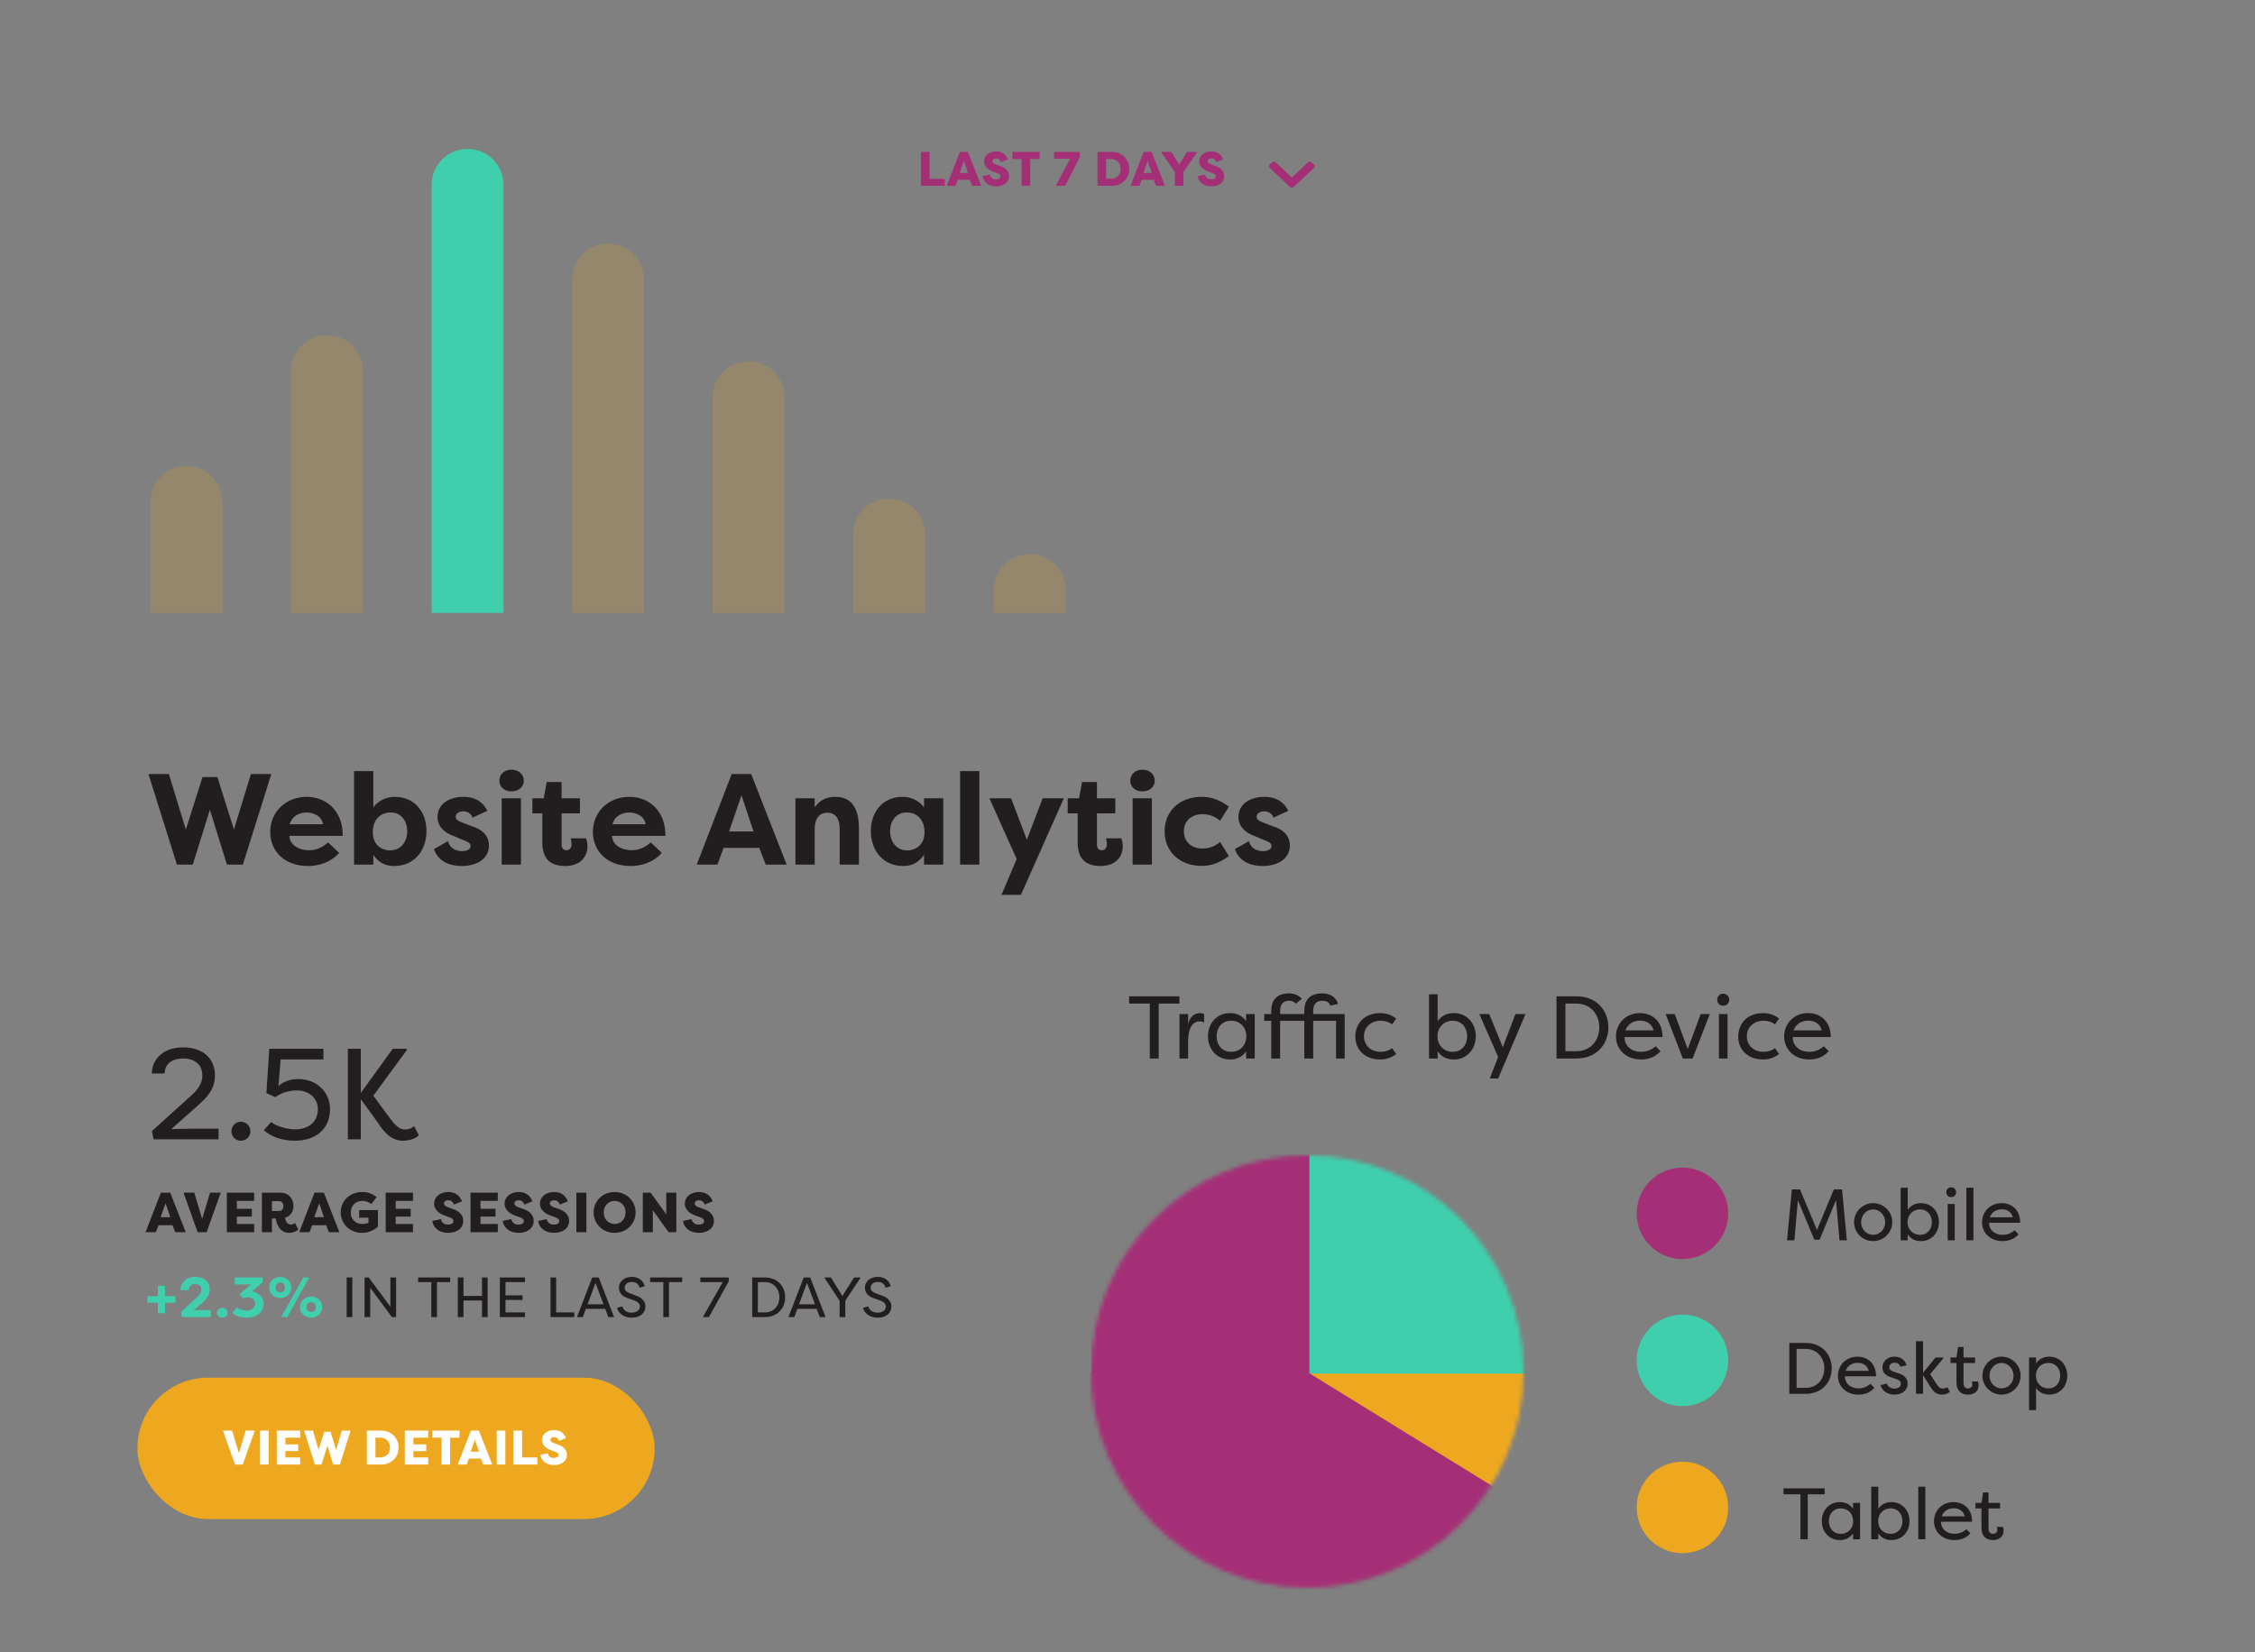 <?xml version="1.0" encoding="UTF-8"?>
<svg xmlns="http://www.w3.org/2000/svg" width="558" height="409" viewBox="0 0 558 409" fill="none">
  <rect x="0" y="0" width="558" height="409" fill="#808080" stroke="none"/>
  <path d="M53.792 192.336H50.112L45.984 205.328L41.792 191.6H36.736L43.776 214H47.712L51.936 200.432L56.16 214H60.096L67.136 191.6H62.08L57.888 205.328L53.792 192.336ZM75.86 201.104C77.46 201.104 79.604 201.904 79.924 204.016H71.7C72.308 201.808 74.324 201.104 75.86 201.104ZM81.172 208.496C80.02 209.616 78.324 210.448 76.628 210.448C73.556 210.448 71.7 208.944 71.604 206.896H84.82C84.82 200.368 80.436 197.232 75.924 197.232C70.644 197.232 66.868 201.04 66.868 205.872C66.868 210.544 70.196 214.352 76.276 214.352C78.484 214.352 81.62 213.68 83.924 211.12L81.172 208.496ZM105.531 205.712C105.531 201.104 102.747 197.232 97.626 197.232C95.418 197.232 93.499 198.32 92.379 199.824V190.864H87.611V214H92.379V211.6C93.562 213.296 95.099 214.352 97.531 214.352C102.523 214.352 105.531 210.512 105.531 205.712ZM100.763 205.744C100.763 208.4 99.195 210.48 96.538 210.48C94.203 210.48 92.251 208.944 92.251 206C92.251 202.928 94.075 201.104 96.666 201.104C99.29 201.104 100.763 203.216 100.763 205.744ZM107.393 210.16C108.513 213.584 111.841 214.352 114.273 214.352C117.889 214.352 120.993 212.624 120.993 209.264C120.993 208.176 120.641 205.648 116.769 204.528L114.305 203.568C113.441 203.216 112.769 202.896 112.769 202.16C112.769 201.296 113.697 200.816 114.593 200.816C115.361 200.816 116.481 201.072 116.929 202.384L120.609 200.688C119.073 197.712 116.545 197.232 114.689 197.232C111.201 197.232 108.257 198.96 108.257 202.256C108.257 202.992 108.449 205.616 112.353 206.96L115.233 208.176C116.129 208.528 116.449 208.88 116.449 209.424C116.449 210.288 115.361 210.672 114.305 210.672C112.961 210.672 111.361 210.096 110.849 208.208L107.393 210.16ZM128.911 214V197.584H124.143V214H128.911ZM123.567 193.232C123.567 194.8 124.815 195.888 126.575 195.888C128.271 195.888 129.615 194.8 129.615 193.232C129.615 191.6 128.271 190.512 126.575 190.512C124.815 190.512 123.567 191.6 123.567 193.232ZM138.967 193.552H135.287L134.551 197.584H131.735V201.328H134.199V208.56C134.199 213.296 136.983 214.352 139.895 214.352C143.767 214.352 145.367 211.888 145.367 209.456C145.367 208.848 145.271 208.112 144.983 207.504H141.207C141.303 207.76 141.431 208.432 141.431 208.912C141.431 209.68 141.111 210.448 140.183 210.448C139.255 210.448 138.967 209.744 138.967 209.008V201.328H143.511V197.584H138.967V193.552ZM155.704 201.104C157.304 201.104 159.448 201.904 159.768 204.016H151.544C152.152 201.808 154.168 201.104 155.704 201.104ZM161.016 208.496C159.864 209.616 158.168 210.448 156.472 210.448C153.4 210.448 151.544 208.944 151.448 206.896H164.664C164.664 200.368 160.28 197.232 155.768 197.232C150.488 197.232 146.712 201.04 146.712 205.872C146.712 210.544 150.04 214.352 156.12 214.352C158.328 214.352 161.464 213.68 163.767 211.12L161.016 208.496ZM177.531 214L179.067 209.808V209.872H187.867V209.808L189.467 214H194.651L185.883 191.6H181.051L172.411 214H177.531ZM183.483 196.848L186.459 205.808H180.411L183.483 196.848ZM196.829 214H201.597V205.2C201.597 202.928 202.525 201.168 204.733 201.168C206.941 201.168 207.773 202.896 207.773 205.168V214H212.541V205.072C212.541 200.88 211.293 197.232 206.685 197.232C204.669 197.232 202.973 197.904 201.597 199.824V197.584H196.829V214ZM220.262 205.744C220.262 203.216 221.734 201.104 224.358 201.104C226.95 201.104 228.774 202.928 228.774 206C228.774 208.944 226.822 210.48 224.486 210.48C221.83 210.48 220.262 208.4 220.262 205.744ZM228.646 197.584V199.824C227.526 198.32 225.606 197.232 223.398 197.232C218.278 197.232 215.494 201.104 215.494 205.712C215.494 210.512 218.502 214.352 223.494 214.352C225.926 214.352 227.462 213.296 228.646 211.6V214H233.414V197.584H228.646ZM242.349 214V190.864H237.581V214H242.349ZM254.101 207.856L250.197 197.584H244.821L251.573 212.624L247.829 221.488H252.629L263.253 197.584H258.005L254.101 207.856ZM271.436 193.552H267.756L267.02 197.584H264.204V201.328H266.668V208.56C266.668 213.296 269.452 214.352 272.364 214.352C276.236 214.352 277.836 211.888 277.836 209.456C277.836 208.848 277.74 208.112 277.452 207.504H273.676C273.772 207.76 273.9 208.432 273.9 208.912C273.9 209.68 273.58 210.448 272.652 210.448C271.724 210.448 271.436 209.744 271.436 209.008V201.328H275.98V197.584H271.436V193.552ZM285.036 214V197.584H280.268V214H285.036ZM279.692 193.232C279.692 194.8 280.94 195.888 282.7 195.888C284.396 195.888 285.74 194.8 285.74 193.232C285.74 191.6 284.396 190.512 282.7 190.512C280.94 190.512 279.692 191.6 279.692 193.232ZM288.18 205.776C288.18 210.64 291.732 214.32 297.364 214.32C299.06 214.32 301.268 213.968 304.084 211.888L301.908 208.4C300.308 209.84 298.42 210.032 297.588 210.032C294.772 210.032 292.948 208.304 292.948 205.776C292.948 203.248 294.772 201.52 297.588 201.52C298.42 201.52 300.308 201.712 301.908 203.152L304.084 199.664C301.268 197.584 299.06 197.232 297.364 197.232C291.732 197.232 288.18 200.912 288.18 205.776ZM305.581 210.16C306.701 213.584 310.029 214.352 312.461 214.352C316.077 214.352 319.181 212.624 319.181 209.264C319.181 208.176 318.829 205.648 314.957 204.528L312.493 203.568C311.629 203.216 310.957 202.896 310.957 202.16C310.957 201.296 311.885 200.816 312.781 200.816C313.549 200.816 314.669 201.072 315.117 202.384L318.797 200.688C317.261 197.712 314.733 197.232 312.877 197.232C309.389 197.232 306.445 198.96 306.445 202.256C306.445 202.992 306.637 205.616 310.541 206.96L313.421 208.176C314.317 208.528 314.637 208.88 314.637 209.424C314.637 210.288 313.549 210.672 312.493 210.672C311.149 210.672 309.549 210.096 309.036 208.208L305.581 210.16Z" fill="#221E20"></path>
  <path d="M279.396 246.6V248.404H284.522V262H286.722V248.404H291.848V246.6H279.396ZM294 251H291.866V262H294V257.842C294 253.178 296.068 252.804 296.794 252.804C297.212 252.804 297.608 252.892 297.96 253.09V251C297.63 250.846 297.366 250.758 296.948 250.758C295.562 250.758 294.374 251.726 294 253.486V251ZM298.915 256.5C298.915 259.668 301.071 262.242 304.371 262.242C305.867 262.242 307.297 261.736 308.353 260.24V262H310.487V251H308.353V252.76C307.297 251.264 305.867 250.758 304.371 250.758C301.071 250.758 298.915 253.332 298.915 256.5ZM308.397 256.5C308.397 258.722 306.857 260.35 304.635 260.35C302.347 260.35 301.049 258.59 301.049 256.5C301.049 254.41 302.347 252.65 304.635 252.65C306.857 252.65 308.397 254.278 308.397 256.5ZM316.77 250.208C316.77 248.162 317.936 247.7 319.102 247.7C319.608 247.7 320.224 247.92 320.664 248.426L322.138 247.216C321.324 246.314 320.158 245.874 319.036 245.874C316.99 245.874 314.57 246.622 314.57 250.208V251H312.832V252.672H314.57V262H316.77V252.672H322.754V262H324.954V252.672H330.608V262H332.742V251H324.954V250.208C324.954 248.162 326.12 247.7 327.286 247.7C327.968 247.7 328.848 247.92 329.2 248.91L331.092 248.492C330.52 246.512 328.738 245.874 327.22 245.874C325.174 245.874 322.754 246.622 322.754 250.208V251H316.77V250.208ZM335.374 256.632C335.374 259.734 337.662 262.242 341.556 262.242C342.546 262.242 343.998 262.022 345.494 260.9L344.482 259.448C343.316 260.328 341.952 260.35 341.644 260.35C339.268 260.35 337.508 258.766 337.508 256.5C337.508 254.234 339.268 252.65 341.644 252.65C341.952 252.65 343.316 252.672 344.482 253.552L345.494 252.1C343.998 250.978 342.546 250.758 341.556 250.758C337.574 250.758 335.374 253.398 335.374 256.632ZM365.184 256.5C365.184 253.332 363.028 250.758 359.728 250.758C358.232 250.758 356.802 251.264 355.746 252.76V246.094H353.612V262H355.746V260.24C356.802 261.736 358.232 262.242 359.728 262.242C363.028 262.242 365.184 259.668 365.184 256.5ZM355.702 256.5C355.702 254.278 357.286 252.65 359.464 252.65C361.752 252.65 363.05 254.41 363.05 256.5C363.05 258.59 361.752 260.35 359.464 260.35C357.286 260.35 355.702 258.722 355.702 256.5ZM371.872 259.206L368.506 251H366.064L370.706 261.626L368.66 266.928H370.728L377.482 251H374.996L371.872 259.206ZM395.744 254.3C395.744 257.556 393.588 260.196 390.068 260.196H387.362V248.404H390.068C393.588 248.404 395.744 251.044 395.744 254.3ZM397.988 254.3C397.988 250.054 395.018 246.6 390.068 246.6H385.162V262H390.068C395.018 262 397.988 258.546 397.988 254.3ZM409.704 258.964C408.626 259.888 407.438 260.35 406.096 260.35C403.654 260.35 401.938 258.81 402.004 256.698H411.398C411.398 252.628 408.692 250.758 405.788 250.758C402.356 250.758 399.87 253.31 399.87 256.544C399.87 259.646 402.246 262.242 406.074 262.242C407.724 262.242 409.484 261.78 410.892 260.196L409.704 258.964ZM405.832 252.628C407.042 252.628 408.604 253.046 409.198 255.048H402.202C402.906 253.134 404.556 252.628 405.832 252.628ZM423.084 251H420.84L417.628 259.646L414.416 251H412.172L416.418 262H418.838L423.084 251ZM427.484 262H425.35V251H427.484V262ZM424.932 247.458C424.932 248.316 425.548 248.932 426.406 248.932C427.264 248.932 427.902 248.316 427.902 247.458C427.902 246.6 427.264 245.962 426.406 245.962C425.548 245.962 424.932 246.6 424.932 247.458ZM430.12 256.632C430.12 259.734 432.408 262.242 436.302 262.242C437.292 262.242 438.744 262.022 440.24 260.9L439.228 259.448C438.062 260.328 436.698 260.35 436.39 260.35C434.014 260.35 432.254 258.766 432.254 256.5C432.254 254.234 434.014 252.65 436.39 252.65C436.698 252.65 438.062 252.672 439.228 253.552L440.24 252.1C438.744 250.978 437.292 250.758 436.302 250.758C432.32 250.758 430.12 253.398 430.12 256.632ZM451.319 258.964C450.241 259.888 449.053 260.35 447.711 260.35C445.269 260.35 443.553 258.81 443.619 256.698H453.013C453.013 252.628 450.307 250.758 447.403 250.758C443.971 250.758 441.485 253.31 441.485 256.544C441.485 259.646 443.861 262.242 447.689 262.242C449.339 262.242 451.099 261.78 452.507 260.196L451.319 258.964ZM447.447 252.628C448.657 252.628 450.219 253.046 450.813 255.048H443.817C444.521 253.134 446.171 252.628 447.447 252.628Z" fill="#221E20"></path>
  <rect x="34" y="341" width="128" height="35" rx="17.5" fill="#EEA820"></rect>
  <path d="M58.156 362.5H60.064L63.064 354.1H60.796L59.116 359.68L57.436 354.1H55.168L58.156 362.5ZM66.479 354.1H64.355V362.5H66.479V354.1ZM74.281 362.5V360.748H70.621V359.176H73.801V357.52H70.621V355.852H74.281V354.1H68.497V362.5H74.281ZM81.788 354.376H80.252L78.836 358.864L77.444 354.1H75.26L77.912 362.5H79.568L81.008 357.808L82.448 362.5H84.104L86.756 354.1H84.572L83.18 358.864L81.788 354.376ZM94.415 362.5C96.827 362.5 98.639 360.628 98.639 358.3C98.639 355.984 96.827 354.1 94.415 354.1H90.779V362.5H94.415ZM92.903 355.852H94.019C95.603 355.852 96.503 356.908 96.503 358.3C96.503 359.692 95.603 360.748 94.019 360.748H92.903V355.852ZM105.956 362.5V360.748H102.296V359.176H105.476V357.52H102.296V355.852H105.956V354.1H100.172V362.5H105.956ZM106.971 354.1V355.852H109.263V362.5H111.387V355.852H113.715V354.1H106.971ZM115.472 362.5L116.024 361.012H119L119.576 362.5H121.808L118.508 354.1H116.528L113.276 362.5H115.472ZM117.524 356.356L118.52 359.308H116.48L117.524 356.356ZM125.047 354.1H122.923V362.5H125.047V354.1ZM129.189 360.748V354.1H127.065V362.5H132.969V360.748H129.189ZM133.737 360.1C133.929 361.708 135.357 362.632 137.085 362.632C138.717 362.632 140.289 361.84 140.289 360.064C140.253 359.128 139.821 358.12 137.925 357.508L137.025 357.196C136.317 356.932 136.209 356.644 136.209 356.404C136.209 355.924 136.617 355.72 137.133 355.72C137.601 355.72 138.033 355.912 138.321 356.632L140.025 355.948C139.533 354.652 138.525 353.968 137.121 353.968C135.393 353.968 134.109 354.964 134.109 356.5C134.109 357.652 135.129 358.54 136.401 358.984L137.337 359.32C138.057 359.56 138.201 359.848 138.201 360.124C138.201 360.652 137.673 360.88 137.049 360.88C136.245 360.88 135.741 360.496 135.537 359.716L133.737 360.1Z" fill="white"></path>
  <circle cx="416.324" cy="300.324" r="11.323" fill="#A52F76"></circle>
  <circle cx="416.324" cy="336.72" r="11.323" fill="#3FCFAD"></circle>
  <circle cx="416.324" cy="373.118" r="11.323" fill="#EEA820"></circle>
  <path d="M448.938 306.838H450.27L454.32 297.064L455.184 307H457.002L455.814 294.4H453.798L449.604 304.444L445.41 294.4H443.394L442.206 307H444.024L444.888 297.064L448.938 306.838ZM458.788 302.5C458.788 305.11 460.912 307.198 463.504 307.198C466.114 307.198 468.238 305.092 468.238 302.5C468.238 299.908 466.114 297.802 463.504 297.802C460.912 297.802 458.788 299.908 458.788 302.5ZM460.534 302.518C460.534 300.79 461.866 299.35 463.504 299.35C465.16 299.35 466.492 300.79 466.492 302.518C466.492 304.246 465.16 305.65 463.504 305.65C461.866 305.65 460.534 304.246 460.534 302.518ZM479.786 302.5C479.786 299.908 478.022 297.802 475.322 297.802C474.098 297.802 472.928 298.216 472.064 299.44V293.986H470.318V307H472.064V305.56C472.928 306.784 474.098 307.198 475.322 307.198C478.022 307.198 479.786 305.092 479.786 302.5ZM472.028 302.5C472.028 300.682 473.324 299.35 475.106 299.35C476.978 299.35 478.04 300.79 478.04 302.5C478.04 304.21 476.978 305.65 475.106 305.65C473.324 305.65 472.028 304.318 472.028 302.5ZM483.702 307H481.956V298H483.702V307ZM481.614 295.102C481.614 295.804 482.118 296.308 482.82 296.308C483.522 296.308 484.044 295.804 484.044 295.102C484.044 294.4 483.522 293.878 482.82 293.878C482.118 293.878 481.614 294.4 481.614 295.102ZM488.325 293.986H486.579V307H488.325V293.986ZM498.51 304.516C497.628 305.272 496.656 305.65 495.558 305.65C493.56 305.65 492.156 304.39 492.21 302.662H499.896C499.896 299.332 497.682 297.802 495.306 297.802C492.498 297.802 490.464 299.89 490.464 302.536C490.464 305.074 492.408 307.198 495.54 307.198C496.89 307.198 498.33 306.82 499.482 305.524L498.51 304.516ZM495.342 299.332C496.332 299.332 497.61 299.674 498.096 301.312H492.372C492.948 299.746 494.298 299.332 495.342 299.332Z" fill="#221E20"></path>
  <path d="M451.422 338.7C451.422 341.364 449.658 343.524 446.778 343.524H444.564V333.876H446.778C449.658 333.876 451.422 336.036 451.422 338.7ZM453.258 338.7C453.258 335.226 450.828 332.4 446.778 332.4H442.764V345H446.778C450.828 345 453.258 342.174 453.258 338.7ZM462.844 342.516C461.962 343.272 460.99 343.65 459.892 343.65C457.894 343.65 456.49 342.39 456.544 340.662H464.23C464.23 337.332 462.016 335.802 459.64 335.802C456.832 335.802 454.798 337.89 454.798 340.536C454.798 343.074 456.742 345.198 459.874 345.198C461.224 345.198 462.664 344.82 463.816 343.524L462.844 342.516ZM459.676 337.332C460.666 337.332 461.944 337.674 462.43 339.312H456.706C457.282 337.746 458.632 337.332 459.676 337.332ZM471.785 337.944C471.317 336.324 470.003 335.802 468.779 335.802C466.997 335.802 465.809 336.972 465.809 338.484C465.809 339.726 466.583 340.5 468.023 340.932L469.229 341.346C469.859 341.562 470.363 341.85 470.363 342.48C470.363 343.182 469.733 343.704 468.815 343.704C467.897 343.704 467.087 343.182 466.871 342.462L465.323 342.84C465.755 344.37 467.195 345.198 468.797 345.198C470.543 345.198 472.037 344.208 472.037 342.498C472.037 341.544 471.587 340.482 469.877 339.96L468.581 339.528C468.023 339.33 467.501 339.042 467.501 338.448C467.501 337.8 468.023 337.296 468.833 337.296C469.391 337.296 469.949 337.476 470.237 338.286L471.785 337.944ZM475.86 339.78V331.986H474.114V345H475.86V340.374L477.678 343.29C478.2 344.01 478.794 345.198 480.522 345.198C480.72 345.198 481.764 345.216 482.484 344.496L481.89 343.326C481.476 343.668 480.918 343.668 480.72 343.668C479.91 343.668 479.676 343.2 479.136 342.462L477.606 340.14L480.9 336.198V336H478.956L475.86 339.78ZM485.873 337.368H488.735V336H485.873V333.408H484.523L484.127 336H482.651V337.368H484.127V342.156C484.127 344.46 485.513 345.198 486.935 345.198C488.681 345.198 489.599 344.208 489.599 342.912C489.599 342.786 489.599 342.678 489.581 342.552C489.563 342.354 489.509 342.138 489.437 341.94H487.907C488.033 342.21 488.051 342.552 488.051 342.678C488.051 343.344 487.511 343.668 486.953 343.668C486.359 343.668 485.873 343.29 485.873 342.282V337.368ZM490.552 340.5C490.552 343.11 492.676 345.198 495.268 345.198C497.878 345.198 500.002 343.092 500.002 340.5C500.002 337.908 497.878 335.802 495.268 335.802C492.676 335.802 490.552 337.908 490.552 340.5ZM492.298 340.518C492.298 338.79 493.63 337.35 495.268 337.35C496.924 337.35 498.256 338.79 498.256 340.518C498.256 342.246 496.924 343.65 495.268 343.65C493.63 343.65 492.298 342.246 492.298 340.518ZM511.549 340.5C511.549 337.908 509.785 335.802 507.085 335.802C505.861 335.802 504.691 336.216 503.827 337.44V336H502.081V349.032H503.827V343.56C504.691 344.784 505.861 345.198 507.085 345.198C509.785 345.198 511.549 343.092 511.549 340.5ZM503.791 340.5C503.791 338.682 505.087 337.35 506.869 337.35C508.741 337.35 509.803 338.79 509.803 340.5C509.803 342.21 508.741 343.65 506.869 343.65C505.087 343.65 503.791 342.318 503.791 340.5Z" fill="#221E20"></path>
  <path d="M441.324 368.4V369.876H445.518V381H447.318V369.876H451.512V368.4H441.324ZM450.808 376.5C450.808 379.092 452.572 381.198 455.272 381.198C456.496 381.198 457.666 380.784 458.53 379.56V381H460.276V372H458.53V373.44C457.666 372.216 456.496 371.802 455.272 371.802C452.572 371.802 450.808 373.908 450.808 376.5ZM458.566 376.5C458.566 378.318 457.306 379.65 455.488 379.65C453.616 379.65 452.554 378.21 452.554 376.5C452.554 374.79 453.616 373.35 455.488 373.35C457.306 373.35 458.566 374.682 458.566 376.5ZM472.508 376.5C472.508 373.908 470.744 371.802 468.044 371.802C466.82 371.802 465.65 372.216 464.786 373.44V367.986H463.04V381H464.786V379.56C465.65 380.784 466.82 381.198 468.044 381.198C470.744 381.198 472.508 379.092 472.508 376.5ZM464.75 376.5C464.75 374.682 466.046 373.35 467.828 373.35C469.7 373.35 470.762 374.79 470.762 376.5C470.762 378.21 469.7 379.65 467.828 379.65C466.046 379.65 464.75 378.318 464.75 376.5ZM476.424 367.986H474.678V381H476.424V367.986ZM486.609 378.516C485.727 379.272 484.755 379.65 483.657 379.65C481.659 379.65 480.255 378.39 480.309 376.662H487.995C487.995 373.332 485.781 371.802 483.405 371.802C480.597 371.802 478.563 373.89 478.563 376.536C478.563 379.074 480.507 381.198 483.639 381.198C484.989 381.198 486.429 380.82 487.581 379.524L486.609 378.516ZM483.441 373.332C484.431 373.332 485.709 373.674 486.195 375.312H480.471C481.047 373.746 482.397 373.332 483.441 373.332ZM492.06 373.368H494.922V372H492.06V369.408H490.71L490.314 372H488.838V373.368H490.314V378.156C490.314 380.46 491.7 381.198 493.122 381.198C494.868 381.198 495.786 380.208 495.786 378.912C495.786 378.786 495.786 378.678 495.768 378.552C495.75 378.354 495.696 378.138 495.624 377.94H494.094C494.22 378.21 494.238 378.552 494.238 378.678C494.238 379.344 493.698 379.668 493.14 379.668C492.546 379.668 492.06 379.29 492.06 378.282V373.368Z" fill="#221E20"></path>
  <path d="M42.496 279.376L49.088 273.52C51.2 271.632 53.184 269.616 53.184 266.16C53.184 261.936 50.144 259.248 45.376 259.248C39.328 259.248 37.568 263.216 37.568 265.712H40.736C40.736 264.208 41.632 262 45.376 262C48.192 262 50.08 263.536 50.08 266.224C50.08 268.368 48.672 270.032 46.912 271.536L37.6 279.952L38.016 282H54.08V279.376H47.552C47.2 279.376 43.584 279.408 42.496 279.504V279.376ZM57.261 280.016C57.261 281.328 58.285 282.352 59.597 282.352C60.909 282.352 61.965 281.328 61.965 280.016C61.965 278.704 60.909 277.648 59.597 277.648C58.285 277.648 57.261 278.704 57.261 280.016ZM65.286 279.76C66.79 281.136 69.542 282.352 72.87 282.352C78.534 282.352 81.67 279.12 81.67 274.512C81.67 270.672 78.726 267.088 73.798 267.088C71.878 267.088 70.086 267.696 68.902 268.848L69.446 262.224H80.038V259.6H66.63L65.926 270.576L68.134 271.568C69.574 270.512 71.494 269.904 73.382 269.904C76.966 269.904 78.662 272.272 78.662 274.512C78.662 277.232 76.902 279.536 72.934 279.536C71.11 279.536 68.102 278.704 67.11 277.712L65.286 279.76ZM89.273 270.544V259.6H86.073V282H89.273V272.048L93.625 278.064C94.681 279.632 96.473 282.352 99.769 282.352C100.761 282.352 102.809 282 103.641 280.976L102.489 278.736C101.497 279.536 100.601 279.568 100.121 279.568C98.745 279.568 97.561 278.256 96.569 276.88L92.377 271.216L100.633 259.952V259.6H97.177L89.273 270.544Z" fill="#221E20"></path>
  <path d="M38.576 305L39.22 303.264H42.692L43.364 305H45.968L42.118 295.2H39.808L36.014 305H38.576ZM40.97 297.832L42.132 301.276H39.752L40.97 297.832ZM48.903 305H51.129L54.629 295.2H51.983L50.023 301.71L48.063 295.2H45.417L48.903 305ZM62.883 305V302.956H58.613V301.122H62.323V299.19H58.613V297.244H62.883V295.2H56.135V305H62.883ZM67.288 299.736V297.3H69.038C69.71 297.3 70.13 297.818 70.13 298.532C70.13 299.218 69.71 299.736 69.038 299.736H67.288ZM72.622 298.504C72.622 296.726 71.46 295.2 69.332 295.2H64.81V305H67.288V301.598H68.226C68.38 302.62 69.066 305.154 71.488 305.154C72.496 305.154 73.154 304.846 73.826 304.356L73 302.704C72.706 302.97 72.314 303.096 71.978 303.096C71.152 303.096 70.732 302.438 70.522 301.43C71.852 301.024 72.622 299.918 72.622 298.504ZM76.596 305L77.24 303.264H80.712L81.384 305H83.988L80.138 295.2H77.828L74.034 305H76.596ZM78.99 297.832L80.152 301.276H77.772L78.99 297.832ZM84.305 300.1C84.305 302.858 86.503 305.154 89.625 305.154C90.815 305.154 92.215 304.79 93.517 303.628V299.526H88.869V301.402H91.179V302.676C90.731 302.886 90.115 302.956 89.625 302.956C87.945 302.956 86.797 301.738 86.797 300.128C86.797 298.672 87.693 297.244 89.765 297.244C90.563 297.244 91.347 297.58 91.893 298.014L93.195 296.292C92.187 295.522 91.179 295.046 89.681 295.046C86.391 295.046 84.305 297.37 84.305 300.1ZM102.189 305V302.956H97.919V301.122H101.629V299.19H97.919V297.244H102.189V295.2H95.441V305H102.189ZM106.99 302.2C107.214 304.076 108.88 305.154 110.896 305.154C112.8 305.154 114.634 304.23 114.634 302.158C114.592 301.066 114.088 299.89 111.876 299.176L110.826 298.812C110 298.504 109.874 298.168 109.874 297.888C109.874 297.328 110.35 297.09 110.952 297.09C111.498 297.09 112.002 297.314 112.338 298.154L114.326 297.356C113.752 295.844 112.576 295.046 110.938 295.046C108.922 295.046 107.424 296.208 107.424 298C107.424 299.344 108.614 300.38 110.098 300.898L111.19 301.29C112.03 301.57 112.198 301.906 112.198 302.228C112.198 302.844 111.582 303.11 110.854 303.11C109.916 303.11 109.328 302.662 109.09 301.752L106.99 302.2ZM123.181 305V302.956H118.911V301.122H122.621V299.19H118.911V297.244H123.181V295.2H116.433V305H123.181ZM124.421 302.2C124.645 304.076 126.311 305.154 128.327 305.154C130.231 305.154 132.065 304.23 132.065 302.158C132.023 301.066 131.519 299.89 129.307 299.176L128.257 298.812C127.431 298.504 127.305 298.168 127.305 297.888C127.305 297.328 127.781 297.09 128.383 297.09C128.929 297.09 129.433 297.314 129.769 298.154L131.757 297.356C131.183 295.844 130.007 295.046 128.369 295.046C126.353 295.046 124.855 296.208 124.855 298C124.855 299.344 126.045 300.38 127.529 300.898L128.621 301.29C129.461 301.57 129.629 301.906 129.629 302.228C129.629 302.844 129.013 303.11 128.285 303.11C127.347 303.11 126.759 302.662 126.521 301.752L124.421 302.2ZM133.178 302.2C133.402 304.076 135.068 305.154 137.084 305.154C138.988 305.154 140.822 304.23 140.822 302.158C140.78 301.066 140.276 299.89 138.064 299.176L137.014 298.812C136.188 298.504 136.062 298.168 136.062 297.888C136.062 297.328 136.538 297.09 137.14 297.09C137.686 297.09 138.19 297.314 138.526 298.154L140.514 297.356C139.94 295.844 138.764 295.046 137.126 295.046C135.11 295.046 133.612 296.208 133.612 298C133.612 299.344 134.802 300.38 136.286 300.898L137.378 301.29C138.218 301.57 138.386 301.906 138.386 302.228C138.386 302.844 137.77 303.11 137.042 303.11C136.104 303.11 135.516 302.662 135.278 301.752L133.178 302.2ZM145.099 295.2H142.621V305H145.099V295.2ZM152.087 305.154C155.111 305.154 157.281 302.858 157.281 300.1C157.281 297.342 155.111 295.046 152.087 295.046C149.063 295.046 146.893 297.342 146.893 300.1C146.893 302.858 149.063 305.154 152.087 305.154ZM152.087 302.956C150.519 302.956 149.385 301.724 149.385 300.1C149.385 298.476 150.519 297.244 152.087 297.244C153.655 297.244 154.803 298.476 154.803 300.1C154.803 301.724 153.655 302.956 152.087 302.956ZM165.451 305H167.355V295.2H164.877V300.576L160.985 295.2H159.067V305H161.545V299.554L165.451 305ZM169.025 302.2C169.249 304.076 170.915 305.154 172.931 305.154C174.835 305.154 176.669 304.23 176.669 302.158C176.627 301.066 176.123 299.89 173.911 299.176L172.861 298.812C172.035 298.504 171.909 298.168 171.909 297.888C171.909 297.328 172.385 297.09 172.987 297.09C173.533 297.09 174.037 297.314 174.373 298.154L176.361 297.356C175.787 295.844 174.611 295.046 172.973 295.046C170.957 295.046 169.459 296.208 169.459 298C169.459 299.344 170.649 300.38 172.133 300.898L173.225 301.29C174.065 301.57 174.233 301.906 174.233 302.228C174.233 302.844 173.617 303.11 172.889 303.11C171.951 303.11 171.363 302.662 171.125 301.752L169.025 302.2Z" fill="#221E20"></path>
  <path d="M40.83 325.034V322.472H43.406V320.848H40.83V318.286H39.052V320.848H36.462V322.472H39.052V325.034H40.83ZM49.867 322.654C50.805 321.856 51.897 320.722 51.897 319.196C51.897 317.25 50.441 316.046 48.299 316.046C45.569 316.046 44.645 318.048 44.645 319.336H46.689C46.689 318.72 47.011 317.824 48.299 317.824C49.251 317.824 49.839 318.328 49.839 319.21C49.839 319.966 49.167 320.708 48.523 321.282L44.799 324.712L45.009 326H52.191V324.278H49.391C49.293 324.278 48.425 324.292 47.865 324.362L49.867 322.654ZM53.665 324.95C53.665 325.636 54.211 326.154 54.981 326.154C55.723 326.154 56.311 325.636 56.311 324.95C56.311 324.236 55.723 323.718 54.981 323.718C54.211 323.718 53.665 324.236 53.665 324.95ZM61.131 324.39C60.529 324.39 59.717 324.32 58.555 323.648L57.519 324.978C58.415 325.804 59.647 326.154 61.103 326.154C63.707 326.154 65.275 324.544 65.275 322.682C65.275 321.184 63.903 319.812 62.335 319.658L64.981 317.432V316.2H58.079V317.922H62.097L59.297 320.274L60.109 321.366C60.655 321.142 61.201 321.1 61.411 321.1C62.321 321.1 63.147 321.73 63.147 322.696C63.147 323.536 62.307 324.39 61.131 324.39ZM69.603 326H71.087L76.519 316.2H75.049L69.603 326ZM66.593 318.678C66.593 320.148 67.783 321.296 69.337 321.296C70.905 321.296 72.081 320.148 72.081 318.678C72.081 317.194 70.905 316.046 69.337 316.046C67.783 316.046 66.593 317.194 66.593 318.678ZM68.189 318.678C68.189 317.908 68.735 317.432 69.337 317.432C69.967 317.432 70.513 317.908 70.513 318.678C70.513 319.42 69.967 319.896 69.337 319.896C68.735 319.896 68.189 319.42 68.189 318.678ZM74.237 323.536C74.237 325.006 75.427 326.154 76.981 326.154C78.549 326.154 79.725 325.006 79.725 323.536C79.725 322.052 78.549 320.904 76.981 320.904C75.427 320.904 74.237 322.052 74.237 323.536ZM75.833 323.536C75.833 322.766 76.379 322.29 76.981 322.29C77.611 322.29 78.157 322.766 78.157 323.536C78.157 324.278 77.611 324.754 76.981 324.754C76.379 324.754 75.833 324.278 75.833 323.536Z" fill="#3FCFAD"></path>
  <path d="M87.183 316.2H85.782V326H87.183V316.2ZM96.981 326H98.017V316.2H96.603V323.424L91.241 316.2H90.205V326H91.605V318.748L96.981 326ZM103.467 316.2V317.348H106.729V326H108.129V317.348H111.391V316.2H103.467ZM119.267 321.898V326H120.667V316.2H119.267V320.764H114.689V316.2H113.289V326H114.689V321.898H119.267ZM129.916 324.852H125.086V321.772H129.3V320.624H125.086V317.348H129.916V316.2H123.686V326H129.916V324.852ZM142.103 324.852H137.623V316.2H136.223V326H142.103V324.852ZM145.396 322.836L147.356 317.544L149.344 322.836H145.396ZM149.764 323.97L150.534 326H151.948L148.168 316.2H146.544L142.778 326H144.22L144.976 323.97H149.764ZM152.689 323.704C153.025 325.062 154.355 326.154 156.301 326.154C158.359 326.154 159.717 325.048 159.717 323.312C159.717 322.29 158.947 321.17 157.337 320.68L155.853 320.12C154.705 319.672 154.579 319.154 154.579 318.72C154.579 317.824 155.377 317.306 156.315 317.306C157.323 317.306 158.023 317.754 158.261 318.748L159.521 318.37C159.227 317.012 158.065 316.046 156.315 316.046C154.649 316.046 153.165 317.068 153.165 318.748C153.165 319.602 153.501 320.736 155.433 321.366L156.903 321.87C157.701 322.164 158.345 322.626 158.345 323.41C158.345 324.264 157.561 324.908 156.273 324.908C155.041 324.908 154.187 324.194 154.005 323.368L152.689 323.704ZM160.88 316.2V317.348H164.142V326H165.542V317.348H168.804V316.2H160.88ZM173.298 317.348H178.842L173.928 326H175.426L180.326 317.152V316.2H173.298V317.348ZM192.864 321.1C192.864 323.172 191.492 324.852 189.252 324.852H187.53V317.348H189.252C191.492 317.348 192.864 319.028 192.864 321.1ZM194.292 321.1C194.292 318.398 192.402 316.2 189.252 316.2H186.13V326H189.252C192.402 326 194.292 323.802 194.292 321.1ZM197.723 322.836L199.683 317.544L201.671 322.836H197.723ZM202.091 323.97L202.861 326H204.275L200.495 316.2H198.871L195.105 326H196.547L197.303 323.97H202.091ZM207.767 321.968V326H209.167V321.968L212.877 316.354V316.2H211.337L208.453 320.778L205.597 316.2H204.057V316.354L207.767 321.968ZM213.554 323.704C213.89 325.062 215.22 326.154 217.166 326.154C219.224 326.154 220.582 325.048 220.582 323.312C220.582 322.29 219.812 321.17 218.202 320.68L216.718 320.12C215.57 319.672 215.444 319.154 215.444 318.72C215.444 317.824 216.242 317.306 217.18 317.306C218.188 317.306 218.888 317.754 219.126 318.748L220.386 318.37C220.092 317.012 218.93 316.046 217.18 316.046C215.514 316.046 214.03 317.068 214.03 318.748C214.03 319.602 214.366 320.736 216.298 321.366L217.768 321.87C218.566 322.164 219.21 322.626 219.21 323.41C219.21 324.264 218.426 324.908 217.138 324.908C215.906 324.908 215.052 324.194 214.87 323.368L213.554 323.704Z" fill="#221E20"></path>
  <path d="M37.235 124.206C37.235 119.292 41.218 115.309 46.132 115.309V115.309C51.046 115.309 55.029 119.292 55.029 124.206V151.706H37.235V124.206Z" fill="#EEA820" fill-opacity="0.2"></path>
  <path d="M176.353 98.324C176.353 93.41 180.336 89.427 185.25 89.427V89.427C190.163 89.427 194.147 93.41 194.147 98.324V151.706H176.353V98.324Z" fill="#EEA820" fill-opacity="0.2"></path>
  <path d="M211.132 132.294C211.132 127.38 215.115 123.397 220.029 123.397V123.397C224.943 123.397 228.926 127.38 228.926 132.294V151.706H211.132V132.294Z" fill="#EEA820" fill-opacity="0.2"></path>
  <path d="M245.911 146.044C245.911 141.13 249.894 137.147 254.808 137.147V137.147C259.722 137.147 263.705 141.13 263.705 146.044V151.706H245.911V146.044Z" fill="#EEA820" fill-opacity="0.2"></path>
  <path d="M72.014 91.853C72.014 86.939 75.998 82.956 80.911 82.956V82.956C85.825 82.956 89.808 86.939 89.808 91.853V151.706H72.014V91.853Z" fill="#EEA820" fill-opacity="0.2"></path>
  <path d="M106.793 45.75C106.793 40.836 110.777 36.853 115.691 36.853V36.853C120.604 36.853 124.588 40.836 124.588 45.75V151.706H106.793V45.75Z" fill="#3FCFAD"></path>
  <path d="M141.573 69.206C141.573 64.292 145.557 60.309 150.47 60.309V60.309C155.384 60.309 159.367 64.292 159.367 69.206V151.706H141.573V69.206Z" fill="#EEA820" fill-opacity="0.2"></path>
  <path d="M319.222 46.299L314.182 41.554C313.939 41.325 313.939 40.954 314.182 40.725L314.77 40.172C315.013 39.943 315.406 39.943 315.649 40.171L319.662 43.931L323.674 40.171C323.918 39.943 324.311 39.943 324.553 40.172L325.141 40.725C325.384 40.954 325.384 41.325 325.141 41.554L320.102 46.299C319.859 46.528 319.465 46.528 319.222 46.299Z" fill="#A52F76"></path>
  <path d="M230.012 44.248V37.6H227.888V46H233.792V44.248H230.012ZM236.468 46L237.02 44.512H239.996L240.572 46H242.804L239.504 37.6H237.524L234.272 46H236.468ZM238.52 39.856L239.516 42.808H237.476L238.52 39.856ZM243.12 43.6C243.312 45.208 244.74 46.132 246.468 46.132C248.1 46.132 249.672 45.34 249.672 43.564C249.636 42.628 249.204 41.62 247.308 41.008L246.408 40.696C245.7 40.432 245.592 40.144 245.592 39.904C245.592 39.424 246 39.22 246.516 39.22C246.984 39.22 247.416 39.412 247.704 40.132L249.408 39.448C248.916 38.152 247.908 37.468 246.504 37.468C244.776 37.468 243.492 38.464 243.492 40C243.492 41.152 244.512 42.04 245.784 42.484L246.72 42.82C247.44 43.06 247.584 43.348 247.584 43.624C247.584 44.152 247.056 44.38 246.432 44.38C245.628 44.38 245.124 43.996 244.92 43.216L243.12 43.6ZM250.507 37.6V39.352H252.799V46H254.923V39.352H257.251V37.6H250.507ZM260.833 39.28H264.817L261.229 46H263.581L267.241 38.824V37.6H260.833V39.28ZM275.216 46C277.628 46 279.44 44.128 279.44 41.8C279.44 39.484 277.628 37.6 275.216 37.6H271.58V46H275.216ZM273.704 39.352H274.82C276.404 39.352 277.304 40.408 277.304 41.8C277.304 43.192 276.404 44.248 274.82 44.248H273.704V39.352ZM281.94 46L282.492 44.512H285.468L286.044 46H288.276L284.976 37.6H282.996L279.744 46H281.94ZM283.992 39.856L284.988 42.808H282.948L283.992 39.856ZM289.888 37.6H287.476V37.888L290.728 42.604V46H292.852V42.568L296.092 37.888V37.6H293.692L291.784 40.72L289.888 37.6ZM296.38 43.6C296.572 45.208 298 46.132 299.728 46.132C301.36 46.132 302.932 45.34 302.932 43.564C302.896 42.628 302.464 41.62 300.568 41.008L299.668 40.696C298.96 40.432 298.852 40.144 298.852 39.904C298.852 39.424 299.26 39.22 299.776 39.22C300.244 39.22 300.676 39.412 300.964 40.132L302.668 39.448C302.176 38.152 301.168 37.468 299.764 37.468C298.036 37.468 296.752 38.464 296.752 40C296.752 41.152 297.772 42.04 299.044 42.484L299.98 42.82C300.7 43.06 300.844 43.348 300.844 43.624C300.844 44.152 300.316 44.38 299.692 44.38C298.888 44.38 298.384 43.996 298.18 43.216L296.38 43.6Z" fill="#A52F76"></path>
  <mask id="mask0_42_393" style="mask-type:alpha" maskUnits="userSpaceOnUse" x="269" y="285" width="108" height="108">
    <circle cx="323.485" cy="339.485" r="53.515" fill="#D9D9D9"></circle>
  </mask>
  <g mask="url(#mask0_42_393)">
    <rect x="319" y="265" width="73" height="77" fill="#3FCFAD"></rect>
    <rect x="324" y="340" width="69" height="42" fill="#EEA820"></rect>
    <rect x="324" y="360" width="54" height="95" transform="rotate(180 324 360)" fill="#A52F76"></rect>
    <path d="M254.998 339.763H323.763L390.309 380.8L254.998 414.628V339.763Z" fill="#A52F76"></path>
  </g>
</svg>
